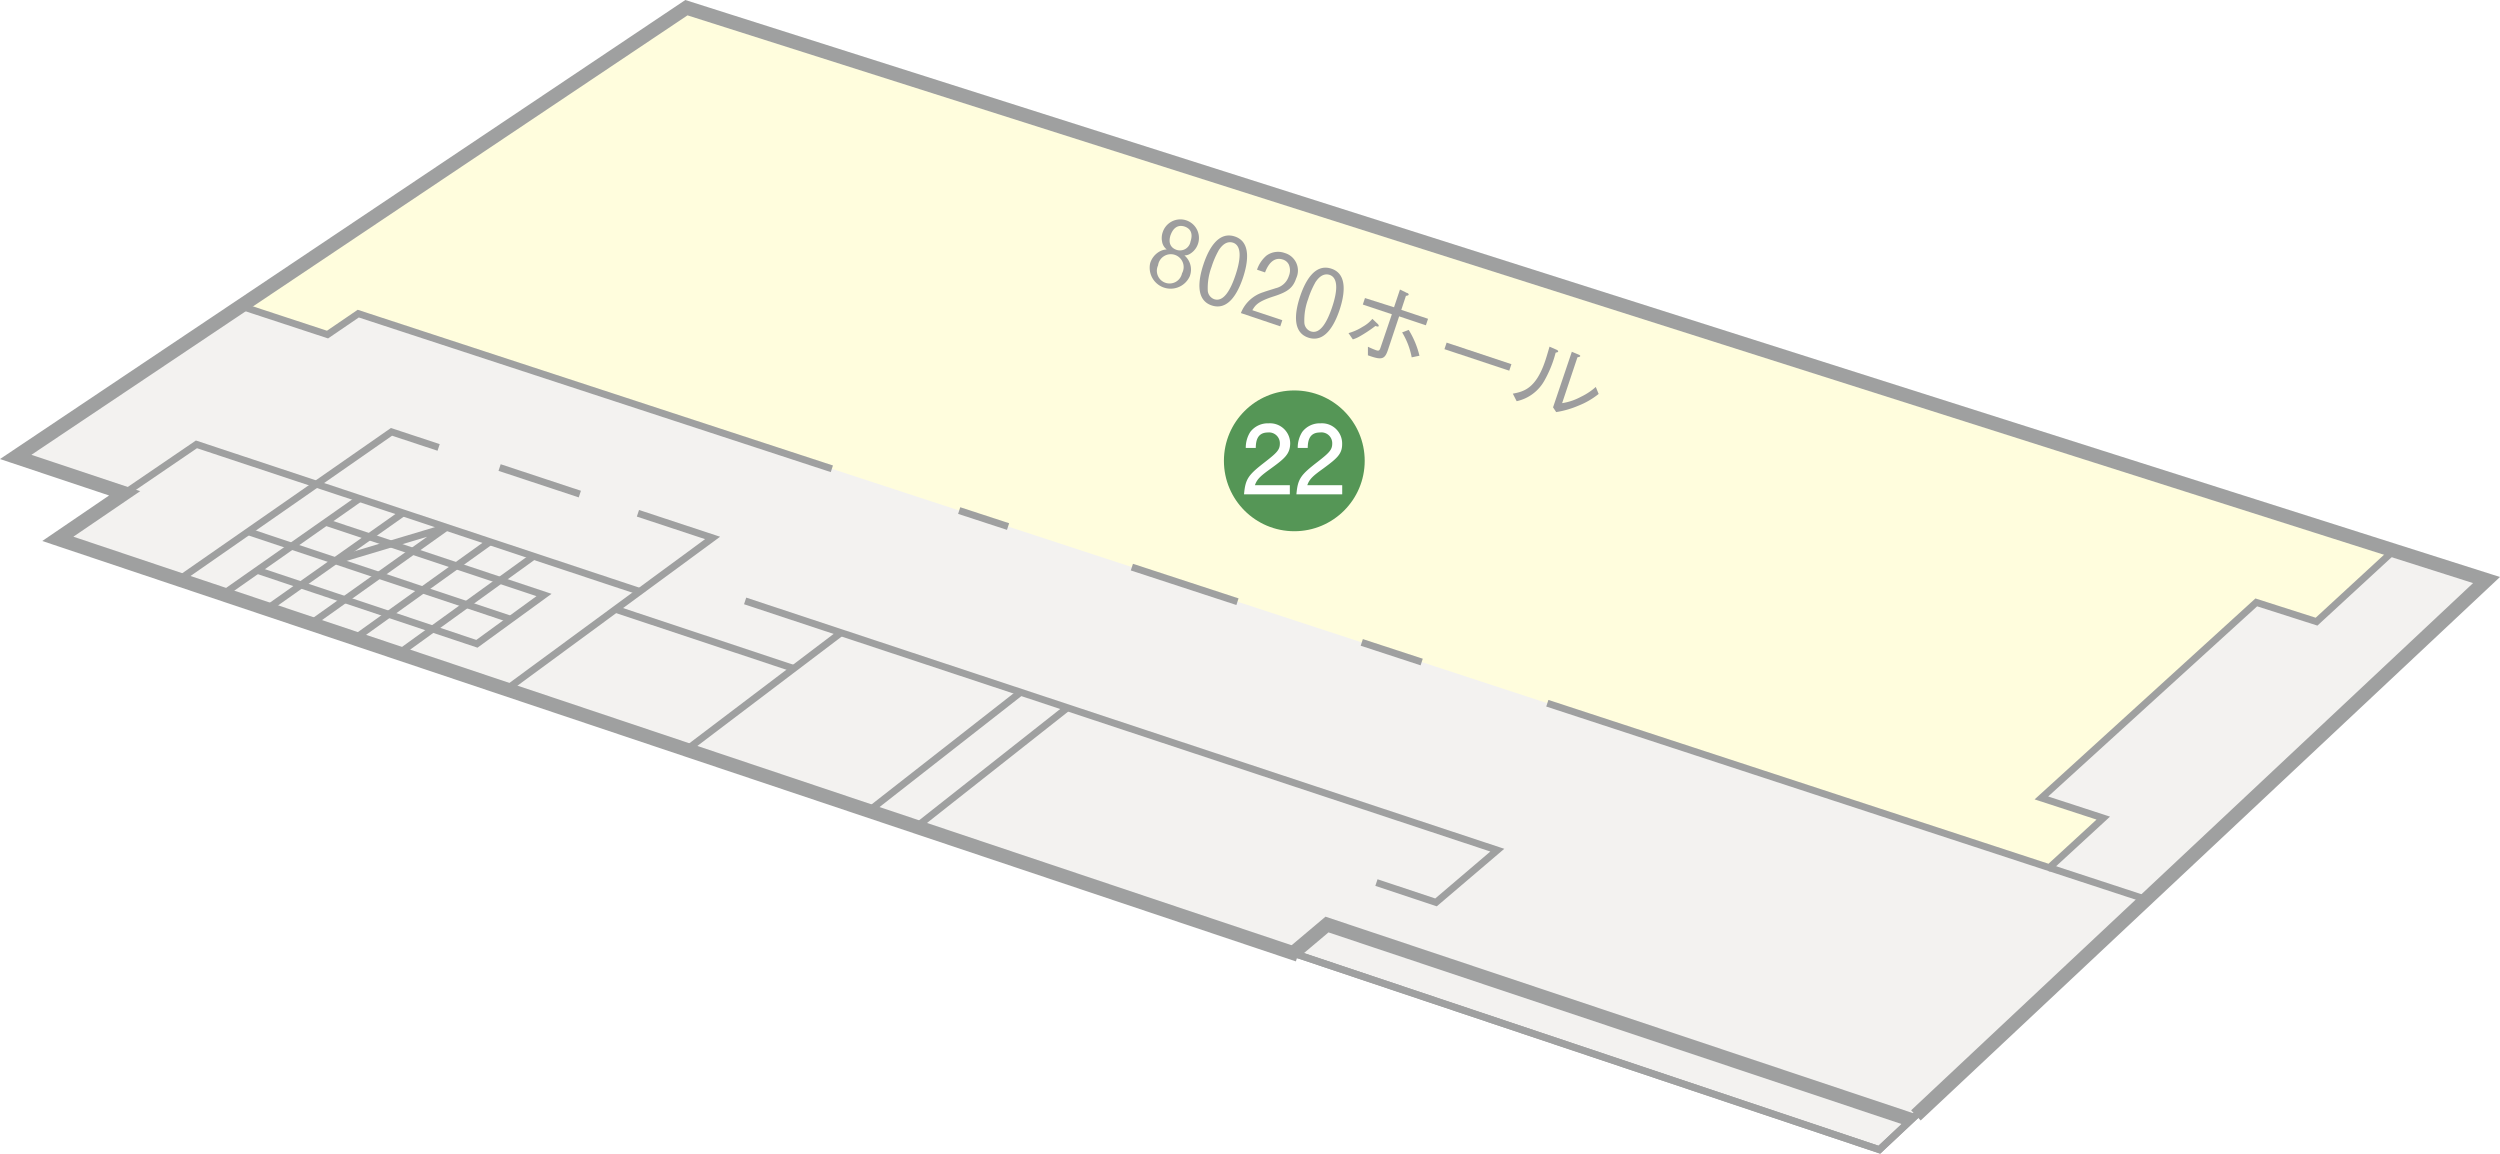 <svg xmlns="http://www.w3.org/2000/svg" width="357.99" height="165.2" viewBox="0 0 357.99 165.2">
  <defs>
    <style>
      .\30 8aab11e-32e4-4e16-aca7-9450cf1c1d1f {
        fill: #f3f2f0;
      }

      .\35 4423986-56bd-481d-8370-9afe8eb97039 {
        fill: #fffddd;
      }

      .de4bed3a-bb1e-4d3a-b110-7fdb13674915, .e1cb0d85-7339-4203-87a9-93d0b9bc1858 {
        fill: none;
        stroke: #9fa0a0;
      }

      .e1cb0d85-7339-4203-87a9-93d0b9bc1858 {
        stroke-width: 2px;
      }

      .\30 7e4d506-827b-4115-8e8b-c955c5408919 {
        fill: #559656;
      }

      .\30 5ed780a-b049-4e25-b5a4-d9f446e7bd40 {
        fill: #fff;
      }

      .ad188ade-cd5f-41a5-a57c-3fe147e9eb35 {
        fill: #9d9d9e;
      }
    </style>
  </defs>
  <title>floor_map_F7</title>
  <g id="2fc1754a-40d1-4073-ac8b-cbfaa784ed5a" data-name="レイヤー 2">
    <g id="de7dcbf8-1c8a-422b-bf89-081c732719c9" data-name="施設紹介">
      <g>
        <polygon class="08aab11e-32e4-4e16-aca7-9450cf1c1d1f" points="17.85 70.64 2.25 65.43 2.25 65.43 98.29 1.1 98.29 1.1 356.06 83.06 356.06 83.06 269.12 164.63 269.12 164.63 8.28 77.16 8.28 77.16 17.85 70.64"/>
        <polygon class="54423986-56bd-481d-8370-9afe8eb97039" points="331.72 89.02 323.09 86.26 292.32 114.26 301.18 117.15 293.46 124.25 51.3 44.91 46.9 47.91 34.52 43.84 98.29 1.1 342.78 78.83 331.72 89.02"/>
        <g>
          <g>
            <g>
              <polyline class="de4bed3a-bb1e-4d3a-b110-7fdb13674915" points="119.12 67.13 51.3 44.91 51.3 44.91 46.9 47.91 46.9 47.91 34.52 43.84"/>
              <polyline class="de4bed3a-bb1e-4d3a-b110-7fdb13674915" points="91.35 73.5 102.04 77.03 102.04 77.03 72.54 98.71"/>
              <line class="de4bed3a-bb1e-4d3a-b110-7fdb13674915" x1="71.54" y1="66.95" x2="83.03" y2="70.75"/>
              <polyline class="de4bed3a-bb1e-4d3a-b110-7fdb13674915" points="62.81 64.07 56.06 61.84 56.06 61.84 45.33 69.31"/>
              <line class="de4bed3a-bb1e-4d3a-b110-7fdb13674915" x1="152.86" y1="101.34" x2="131.23" y2="118.4"/>
              <line class="de4bed3a-bb1e-4d3a-b110-7fdb13674915" x1="124.45" y1="116.1" x2="146.16" y2="99.12"/>
              <polyline class="de4bed3a-bb1e-4d3a-b110-7fdb13674915" points="106.7 86.05 214.41 121.74 214.41 121.74 205.63 129.22 205.63 129.22 197.1 126.38"/>
              <line class="de4bed3a-bb1e-4d3a-b110-7fdb13674915" x1="185.18" y1="136.47" x2="190.02" y2="132.39"/>
              <line class="de4bed3a-bb1e-4d3a-b110-7fdb13674915" x1="35.53" y1="76.13" x2="73.1" y2="88.67"/>
              <line class="de4bed3a-bb1e-4d3a-b110-7fdb13674915" x1="25.67" y1="82.99" x2="45.31" y2="69.33"/>
              <line class="de4bed3a-bb1e-4d3a-b110-7fdb13674915" x1="31.94" y1="85.1" x2="51.5" y2="71.38"/>
              <line class="de4bed3a-bb1e-4d3a-b110-7fdb13674915" x1="38.23" y1="87.2" x2="57.71" y2="73.45"/>
              <polyline class="de4bed3a-bb1e-4d3a-b110-7fdb13674915" points="44.52 89.31 63.93 75.51 63.93 75.51 48.05 80.27"/>
              <line class="de4bed3a-bb1e-4d3a-b110-7fdb13674915" x1="50.83" y1="91.43" x2="70.16" y2="77.58"/>
              <line class="de4bed3a-bb1e-4d3a-b110-7fdb13674915" x1="57.15" y1="93.55" x2="76.41" y2="79.65"/>
              <polyline class="de4bed3a-bb1e-4d3a-b110-7fdb13674915" points="46.63 74.78 77.9 85.2 77.9 85.2 68.29 92.19 68.29 92.19 36.82 81.66"/>
              <line class="de4bed3a-bb1e-4d3a-b110-7fdb13674915" x1="144.35" y1="75.4" x2="137.35" y2="73.11"/>
              <line class="de4bed3a-bb1e-4d3a-b110-7fdb13674915" x1="177.2" y1="86.16" x2="162.08" y2="81.21"/>
              <line class="de4bed3a-bb1e-4d3a-b110-7fdb13674915" x1="203.58" y1="94.8" x2="195" y2="91.99"/>
              <polyline class="de4bed3a-bb1e-4d3a-b110-7fdb13674915" points="221.57 100.7 293.46 124.25 293.46 124.25 301.18 117.15 301.18 117.15 292.32 114.26 292.32 114.26 323.09 86.26 323.09 86.26 331.72 89.02 331.72 89.02 342.78 78.83"/>
              <line class="de4bed3a-bb1e-4d3a-b110-7fdb13674915" x1="98.34" y1="107.34" x2="120.43" y2="90.6"/>
              <line class="de4bed3a-bb1e-4d3a-b110-7fdb13674915" x1="88.07" y1="87.22" x2="113.6" y2="95.71"/>
              <polyline class="de4bed3a-bb1e-4d3a-b110-7fdb13674915" points="91.59 84.69 28.13 63.63 28.13 63.63 8.28 77.16 8.28 77.16 269.11 164.63 269.11 164.63 356.06 83.05 356.06 83.05 98.29 1.1 98.29 1.1 2.25 65.43 2.25 65.43 17.85 70.64"/>
            </g>
            <line class="de4bed3a-bb1e-4d3a-b110-7fdb13674915" x1="293.46" y1="124.25" x2="307.31" y2="128.79"/>
          </g>
          <polyline class="de4bed3a-bb1e-4d3a-b110-7fdb13674915" points="274.35 159.72 269.12 164.63 269.12 164.63 185.88 136.72"/>
          <polyline class="e1cb0d85-7339-4203-87a9-93d0b9bc1858" points="185.88 136.72 8.28 77.16 8.28 77.16 17.85 70.64 2.25 65.43 2.25 65.43 98.29 1.1 98.29 1.1 356.06 83.06 356.06 83.06 274.35 159.72"/>
        </g>
        <polyline class="e1cb0d85-7339-4203-87a9-93d0b9bc1858" points="185.18 136.47 190.02 132.39 190.02 132.39 273.66 160.36"/>
        <g>
          <circle class="07e4d506-827b-4115-8e8b-c955c5408919" cx="185.34" cy="65.99" r="10.08"/>
          <g>
            <path class="05ed780a-b049-4e25-b5a4-d9f446e7bd40" d="M182,67.08c-1.39,1-2,1.49-2.3,2.4h5v1.31h-6.56c.2-2.28.62-2.78,3.08-4.69,1.63-1.27,2.05-1.7,2.05-2.58a1.55,1.55,0,0,0-1.71-1.59c-1.66,0-1.72,1.47-1.74,2.21h-1.43a4.18,4.18,0,0,1,.64-2.28,3.14,3.14,0,0,1,2.63-1.24,2.89,2.89,0,0,1,3.09,2.92C184.71,65,184,65.63,182,67.08Z"/>
            <path class="05ed780a-b049-4e25-b5a4-d9f446e7bd40" d="M189.5,67.08c-1.39,1-2,1.49-2.3,2.4h5v1.31h-6.56c.2-2.28.62-2.78,3.08-4.69,1.63-1.27,2.05-1.7,2.05-2.58A1.55,1.55,0,0,0,189,61.93c-1.66,0-1.72,1.47-1.74,2.21h-1.43a4.18,4.18,0,0,1,.64-2.28,3.14,3.14,0,0,1,2.63-1.24,2.89,2.89,0,0,1,3.09,2.92C192.21,65,191.47,65.63,189.5,67.08Z"/>
          </g>
        </g>
        <g>
          <path class="ad188ade-cd5f-41a5-a57c-3fe147e9eb35" d="M170.36,39.58a3,3,0,0,1-5.66-1.89A2.88,2.88,0,0,1,166.07,36a2.3,2.3,0,0,1,1-.28,1.77,1.77,0,0,1-.67-1.15,2.58,2.58,0,0,1,.11-1.36,2.66,2.66,0,1,1,3.91,3.13,1.48,1.48,0,0,1-.82.23A2.66,2.66,0,0,1,170.36,39.58ZM165.83,38a1.82,1.82,0,1,0,3.43,1.14A1.84,1.84,0,1,0,165.83,38Zm1.8-4.37c-.38,1.14,0,1.86.85,2.15a1.53,1.53,0,0,0,2-1.21c.38-1.13,0-1.84-.85-2.13C168.43,32.06,167.86,33,167.63,33.65Z"/>
          <path class="ad188ade-cd5f-41a5-a57c-3fe147e9eb35" d="M178,39.74c-.76,2.27-2.14,4.77-4.48,4s-1.93-3.65-1.19-5.88,2.13-4.77,4.48-4S178.73,37.52,178,39.74Zm-3.51-3.85a12.17,12.17,0,0,0-1,2.33,8.67,8.67,0,0,0-.54,3.42,1.41,1.41,0,0,0,.91,1.2c1.41.47,2.41-1.49,3.07-3.48s1-4.14-.37-4.61C175.61,34.46,174.93,35.18,174.48,35.89Z"/>
          <path class="ad188ade-cd5f-41a5-a57c-3fe147e9eb35" d="M177.69,44.83a5.06,5.06,0,0,1,3.25-3c.27-.11,1.48-.47,1.73-.56a2.57,2.57,0,0,0,1.89-1.75,2.13,2.13,0,0,0,0-1.62,1.39,1.39,0,0,0-.85-.73c-1.61-.54-2.35,1.29-2.56,1.84L180,38.62a4.61,4.61,0,0,1,1.33-2,2.8,2.8,0,0,1,2.64-.39,2.61,2.61,0,0,1,1.64,3.62c-.46,1.38-1.22,1.94-3.15,2.57-2.36.75-2.71,1.29-3.13,2l4.29,1.43-.29.88Z"/>
          <path class="ad188ade-cd5f-41a5-a57c-3fe147e9eb35" d="M191.83,44.35c-.76,2.27-2.14,4.77-4.48,4s-1.93-3.65-1.19-5.88,2.13-4.77,4.48-4S192.56,42.13,191.83,44.35Zm-3.51-3.85a12.21,12.21,0,0,0-1,2.33,8.68,8.68,0,0,0-.54,3.42,1.4,1.4,0,0,0,.91,1.2c1.41.47,2.4-1.49,3.07-3.48s1-4.14-.37-4.61C189.44,39.07,188.76,39.79,188.31,40.5Z"/>
          <path class="ad188ade-cd5f-41a5-a57c-3fe147e9eb35" d="M193.1,47.7a7.35,7.35,0,0,0,2-.89,4.82,4.82,0,0,0,1.42-1.15l.78.74c.06.06.15.18.12.28s-.08.12-.47,0a20,20,0,0,1-2.23,1.48,4.81,4.81,0,0,1-1,.44ZM199.31,45l-4.16-1.39.31-.93L199.62,44l.85-2.54,1,.49c.1,0,.28.14.24.25s-.14.12-.39.17l-.66,2,3.83,1.28-.31.93-3.83-1.28-1.6,4.8c-.46,1.37-.88,1.5-2.87.78l0-1.23a12.58,12.58,0,0,0,1.17.5c.37.12.49.08.64-.38Zm2.41,2.24a12.56,12.56,0,0,1,1.54,3.7l-1.11.23a10.73,10.73,0,0,0-1.37-3.57Z"/>
          <path class="ad188ade-cd5f-41a5-a57c-3fe147e9eb35" d="M206.84,50l.31-.94,9.28,3.09-.31.93Z"/>
          <path class="ad188ade-cd5f-41a5-a57c-3fe147e9eb35" d="M216.63,56.37c1.53-.29,3.31-.7,4.65-4.73.26-.78.47-1.55.61-2l1,.44s.27.12.23.25-.06.08-.36.18a16.48,16.48,0,0,1-1.58,3.94,6,6,0,0,1-4,3Zm8.45-6,1,.42c.12.06.23.13.2.21s-.07.09-.4.17l-2.19,6.56a8.26,8.26,0,0,0,2.71-.92,9,9,0,0,0,2.11-1.4l.41,1A11.08,11.08,0,0,1,226,58.1a13.23,13.23,0,0,1-3.16.91l-.45-.68Z"/>
        </g>
      </g>
    </g>
  </g>
</svg>
